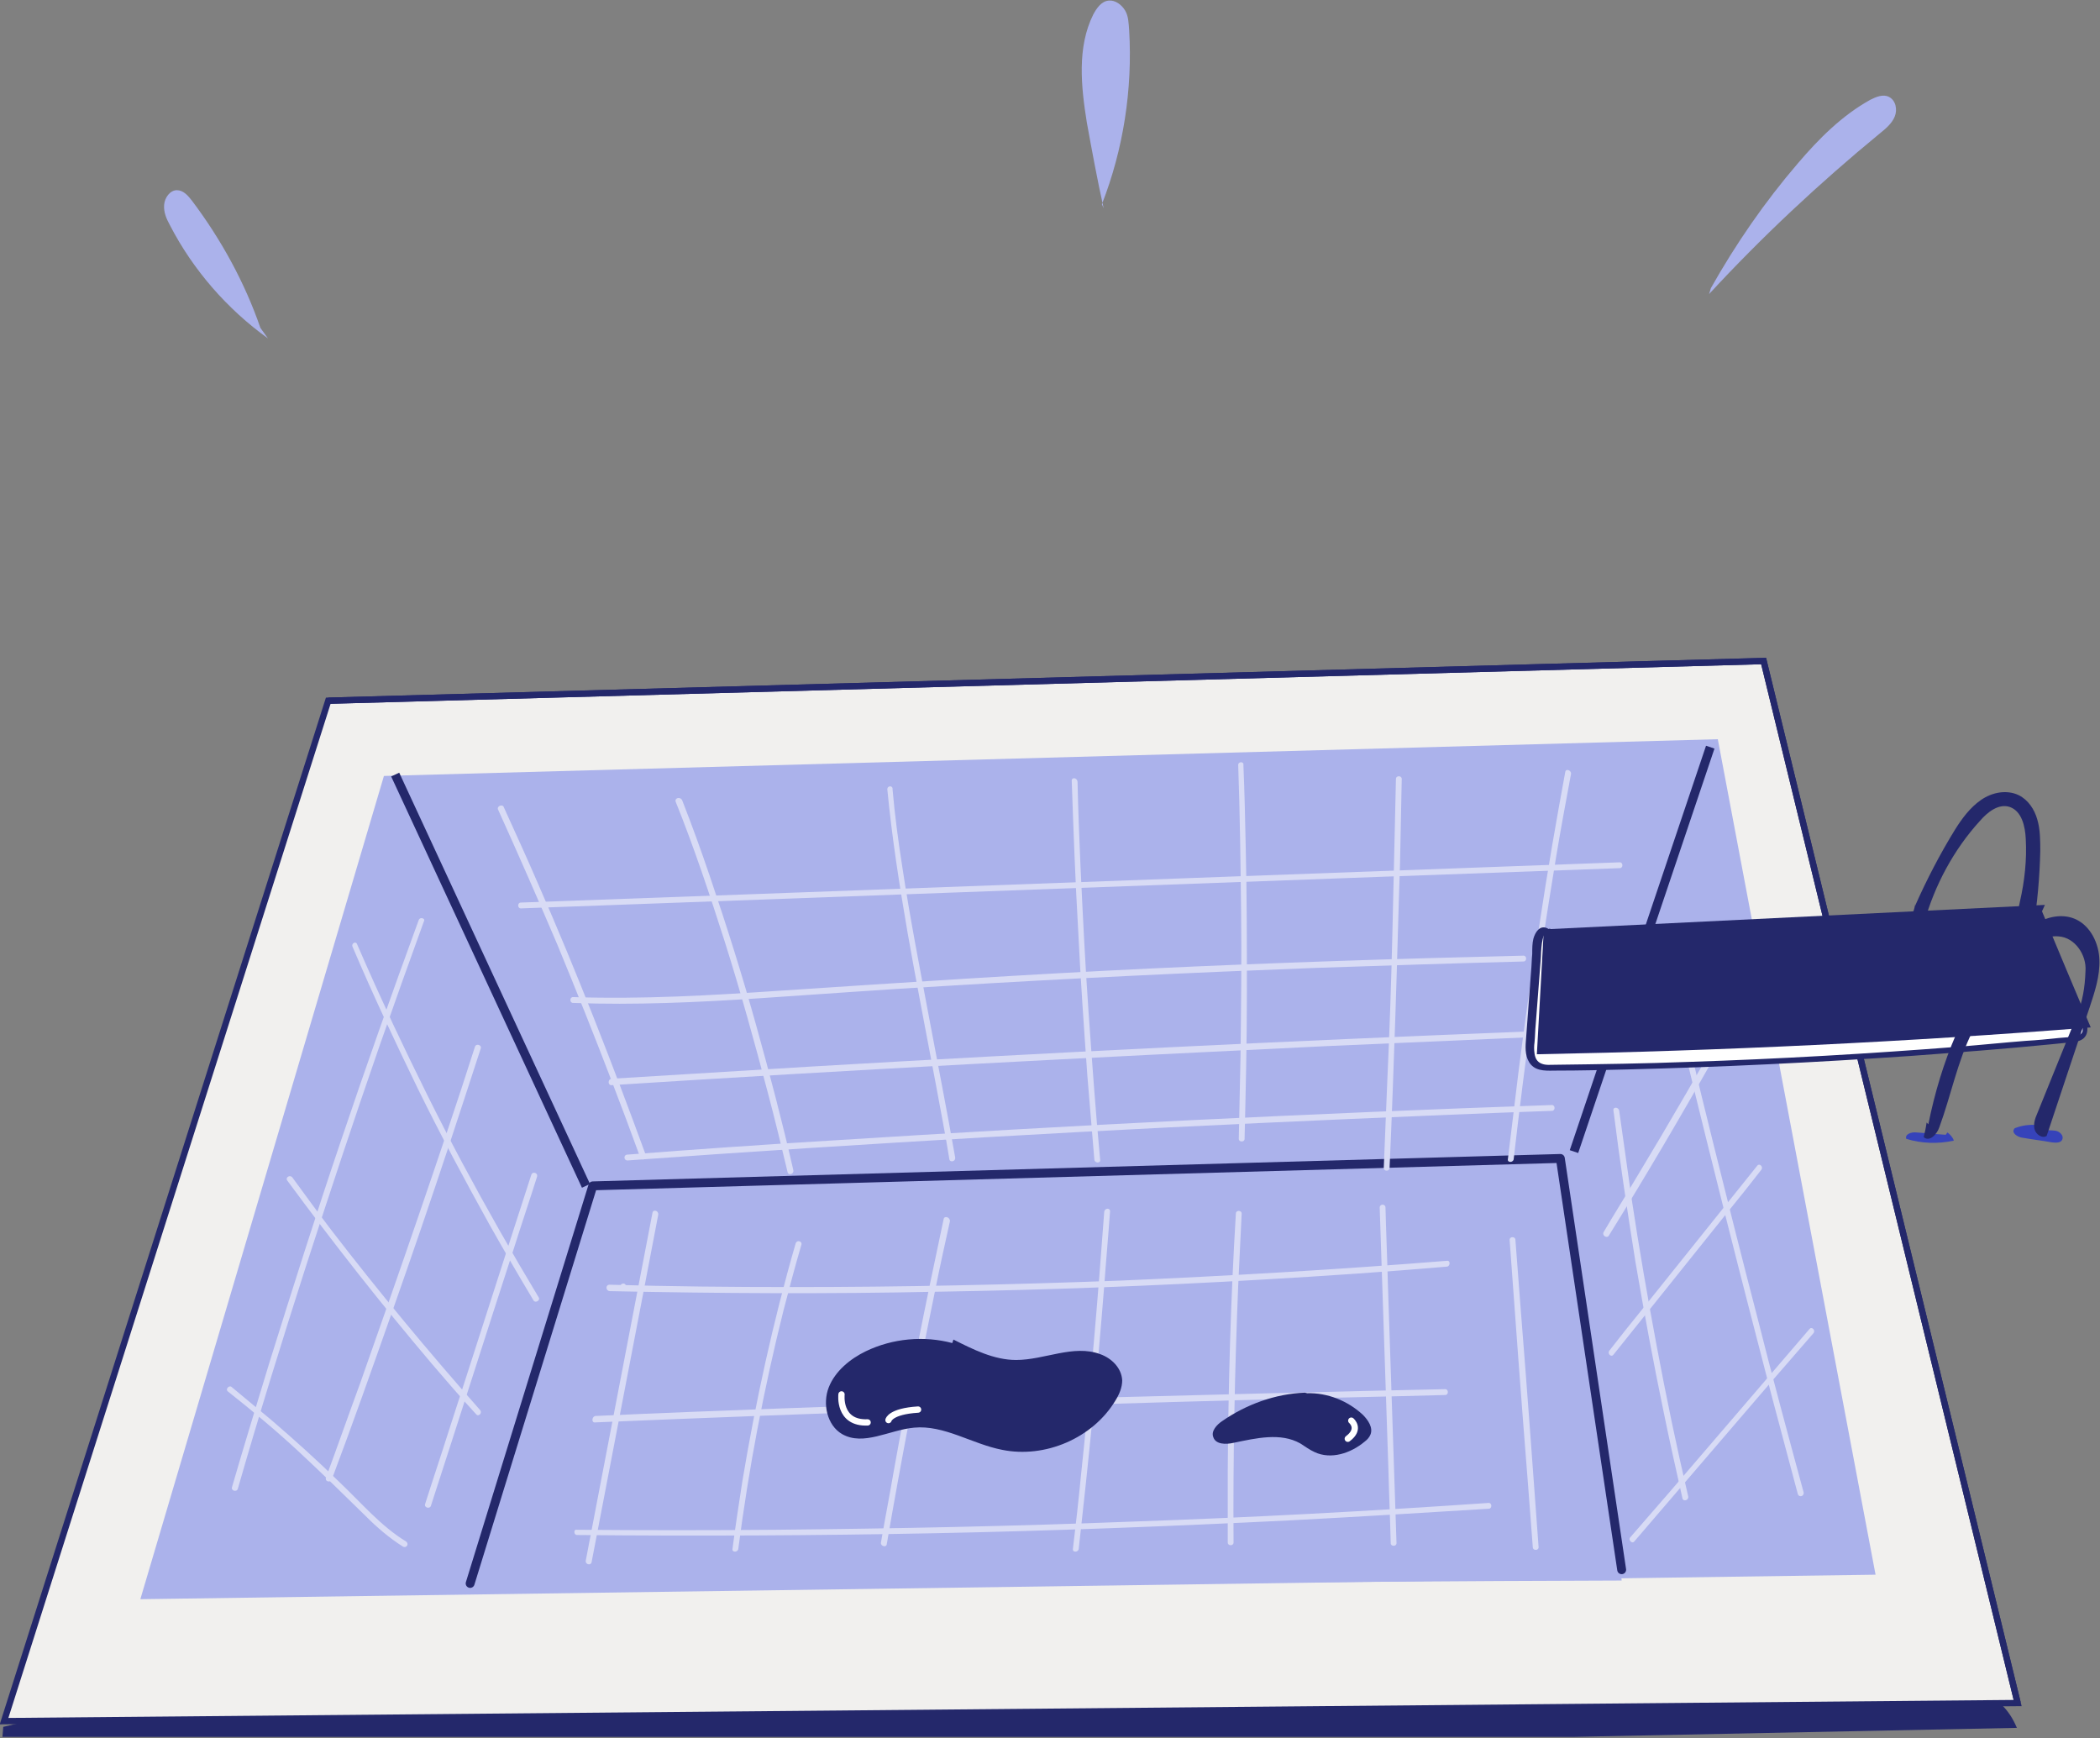 <svg width="180" height="149" viewBox="0 0 180 149" fill="none" xmlns="http://www.w3.org/2000/svg">
<rect x="0" y="0" width="180" height="149" fill="#808080" stroke="none"/>
<g clip-path="url(#clip0_810_84288)">
<path d="M0.179 149.26C-0.468 150.256 0.777 151.583 1.673 151.583C58.724 150.421 115.774 149.26 172.875 148.099C171.531 144.864 168.743 144.532 166.353 144.532C120.852 144.864 75.351 145.196 29.85 145.445C19.993 145.528 10.086 145.611 0.279 148.016" fill="#24286B"/>
<path d="M32.66 65.859C37.879 78.211 43.596 90.313 49.859 102.165C50.356 103.115 50.903 104.115 51.798 104.715C52.792 105.415 54.085 105.565 55.278 105.665C70.141 106.966 85.104 108.216 99.917 106.265C104.192 105.715 108.418 104.865 112.693 104.515C118.608 104.065 124.623 104.565 130.539 103.915C131.334 103.815 132.179 103.715 132.825 103.265C133.571 102.765 133.969 101.915 134.317 101.115C140.133 88.213 144.507 74.611 147.291 60.709C111.947 60.409 76.603 61.109 41.309 62.909C38.227 63.059 34.698 63.459 32.908 66.009" fill="#ABB2EB"/>
<path d="M31.466 65.009C23.612 87.313 16.056 109.666 8.799 132.169C8.103 134.37 7.556 137.22 9.296 138.72C10.29 139.57 11.682 139.62 12.974 139.67C20.033 139.87 27.092 140.02 34.151 140.22C35.891 140.27 37.68 140.27 39.221 139.47C41.16 138.42 42.253 136.27 43.148 134.22C46.031 127.569 48.566 120.768 50.654 113.817C51.4 111.366 52.096 108.816 52.344 106.265C53.09 97.814 48.815 89.813 44.49 82.512C41.756 77.861 38.972 73.26 36.139 68.71C35.095 67.06 33.455 65.159 31.615 65.759" fill="#ABB2EB"/>
<path d="M147.539 60.359C145.65 64.209 143.811 68.06 141.922 71.91C137.696 80.662 133.421 89.563 131.98 99.164C130.588 108.566 132.079 118.117 133.521 127.469C134.068 131.069 134.913 135.07 137.895 137.12C139.337 138.07 141.077 138.42 142.817 138.67C147.738 139.42 152.709 139.47 157.63 138.97C159.271 138.77 161.06 138.42 162.054 137.12C162.8 136.12 162.85 134.77 162.85 133.47C162.85 116.667 156.636 100.465 154.648 83.762C153.653 75.611 153.355 66.51 147.638 60.659" fill="#ABB2EB"/>
<path d="M151.168 56.658L28.136 60.059L0.348 147.522L172.941 145.972L151.168 56.658Z" fill="#F1F0EE" stroke="#24286B" stroke-width="0.541" stroke-miterlimit="10"/>
<path d="M172.941 145.972L151.168 56.658L28.136 60.059" stroke="#24286B" stroke-width="0.541" stroke-miterlimit="10"/>
<path d="M147.241 63.359L32.908 66.509L12.03 137.07L160.762 134.97L147.241 63.359Z" fill="#ABB2EB"/>
<path d="M50.386 101.212C78.611 100.899 106.786 100.063 135.011 98.705C136.158 112.127 137.405 122.05 139 135.471C114.017 135.524 60.459 136.098 39.714 136.307C39.664 136.359 46.646 113.328 50.386 101.212Z" fill="#ABB2EB"/>
<path d="M40.298 135.719L50.811 101.643L133.744 99.293L139 134.544" stroke="#24286B" stroke-width="0.762" stroke-linecap="round" stroke-linejoin="round"/>
<path d="M42.701 69.41C44.441 73.261 46.131 77.111 47.771 80.962C49.362 84.812 50.903 88.663 52.394 92.564C53.239 94.764 54.084 97.014 54.88 99.215C54.979 99.514 55.476 99.365 55.377 99.064C53.935 95.114 52.444 91.163 50.903 87.263C49.362 83.362 47.771 79.511 46.081 75.661C45.136 73.461 44.142 71.31 43.148 69.11C42.949 68.91 42.552 69.16 42.701 69.41Z" fill="#D8DBF5"/>
<path d="M57.912 68.71C59.503 72.661 60.845 76.711 62.138 80.762C63.48 85.013 64.673 89.313 65.816 93.664C66.413 95.914 66.96 98.164 67.507 100.465C67.556 100.765 68.053 100.665 68.004 100.315C67.059 96.164 65.965 92.013 64.822 87.913C63.629 83.612 62.287 79.362 60.845 75.111C60.1 72.911 59.304 70.71 58.459 68.56C58.26 68.26 57.813 68.41 57.912 68.71Z" fill="#D8DBF5"/>
<path d="M76.056 67.66C76.454 71.81 77.1 75.911 77.796 79.962C78.542 84.212 79.387 88.513 80.182 92.763C80.58 94.964 81.027 97.164 81.375 99.365C81.425 99.665 81.922 99.564 81.873 99.214C81.177 95.214 80.381 91.213 79.635 87.213C78.84 82.962 77.995 78.661 77.349 74.361C77.001 72.16 76.703 69.91 76.504 67.66C76.553 67.31 76.056 67.31 76.056 67.66Z" fill="#D8DBF5"/>
<path d="M91.864 66.96C92.013 71.21 92.163 75.411 92.411 79.661C92.61 83.862 92.908 88.063 93.207 92.263C93.405 94.664 93.604 97.014 93.803 99.414C93.853 99.714 94.35 99.714 94.3 99.414C93.902 95.214 93.604 90.963 93.306 86.762C93.008 82.562 92.809 78.361 92.61 74.161C92.511 71.76 92.411 69.41 92.361 67.01C92.312 66.609 91.815 66.609 91.864 66.96Z" fill="#D8DBF5"/>
<path d="M106.131 65.559C106.28 69.71 106.33 73.86 106.379 78.011C106.429 82.212 106.379 86.362 106.33 90.563C106.28 92.913 106.23 95.264 106.181 97.614C106.181 97.914 106.678 97.914 106.678 97.614C106.777 93.463 106.877 89.313 106.877 85.162C106.877 80.961 106.877 76.811 106.777 72.61C106.727 70.26 106.678 67.909 106.578 65.559C106.628 65.259 106.131 65.259 106.131 65.559Z" fill="#D8DBF5"/>
<path d="M119.652 66.76C119.552 71.11 119.453 75.411 119.353 79.762C119.254 84.112 119.105 88.413 118.906 92.764C118.807 95.214 118.707 97.664 118.608 100.115C118.608 100.415 119.105 100.415 119.105 100.115C119.304 95.764 119.453 91.463 119.602 87.113C119.751 82.762 119.85 78.462 120 74.111C120.049 71.66 120.099 69.21 120.149 66.76C120.149 66.46 119.652 66.46 119.652 66.76Z" fill="#D8DBF5"/>
<path d="M134.167 66.159C133.372 70.46 132.626 74.761 131.98 79.061C131.284 83.362 130.687 87.662 130.14 92.013C129.842 94.463 129.544 96.914 129.246 99.364C129.196 99.664 129.693 99.664 129.743 99.364C130.24 95.014 130.787 90.713 131.383 86.412C131.98 82.112 132.676 77.811 133.372 73.51C133.769 71.11 134.217 68.71 134.664 66.309C134.664 66.009 134.217 65.859 134.167 66.159Z" fill="#D8DBF5"/>
<path d="M55.924 103.965C54.433 111.716 52.941 119.518 51.45 127.269C51.052 129.419 50.605 131.619 50.207 133.77C50.157 134.07 50.605 134.22 50.704 133.92C52.196 126.169 53.687 118.367 55.178 110.616C55.576 108.466 56.023 106.266 56.421 104.115C56.471 103.765 55.974 103.615 55.924 103.965Z" fill="#D8DBF5"/>
<path d="M68.202 106.565C66.263 113.266 64.772 120.117 63.629 126.968C63.331 128.919 63.032 130.819 62.784 132.769C62.734 133.069 63.231 133.069 63.281 132.769C64.176 125.868 65.468 119.067 67.158 112.316C67.655 110.416 68.152 108.516 68.699 106.665C68.749 106.365 68.302 106.265 68.202 106.565Z" fill="#D8DBF5"/>
<path d="M80.878 104.515C79.337 111.716 77.895 118.917 76.603 126.118C76.255 128.169 75.857 130.169 75.509 132.219C75.46 132.519 75.957 132.669 76.006 132.369C77.249 125.118 78.641 117.917 80.132 110.716C80.53 108.716 80.978 106.666 81.425 104.665C81.425 104.315 80.928 104.165 80.878 104.515Z" fill="#D8DBF5"/>
<path d="M94.648 103.865C94.101 111.416 93.455 118.917 92.659 126.418C92.46 128.519 92.212 130.669 91.963 132.769C91.914 133.069 92.411 133.069 92.461 132.769C93.306 125.268 94.051 117.767 94.648 110.216C94.797 108.116 94.996 105.965 95.145 103.865C95.195 103.515 94.698 103.515 94.648 103.865Z" fill="#D8DBF5"/>
<path d="M105.932 104.015C105.485 111.366 105.286 118.667 105.236 126.019C105.236 128.069 105.236 130.169 105.236 132.219C105.236 132.519 105.733 132.519 105.733 132.219C105.683 124.868 105.833 117.517 106.131 110.216C106.23 108.166 106.33 106.066 106.429 104.015C106.429 103.715 105.932 103.715 105.932 104.015Z" fill="#D8DBF5"/>
<path d="M118.26 103.515C118.508 110.966 118.757 118.467 119.005 125.918C119.055 128.019 119.155 130.169 119.204 132.269C119.204 132.569 119.701 132.569 119.701 132.269C119.453 124.818 119.204 117.317 118.956 109.866C118.906 107.766 118.807 105.615 118.757 103.515C118.757 103.165 118.26 103.165 118.26 103.515Z" fill="#D8DBF5"/>
<path d="M129.395 106.266C129.892 113.117 130.389 119.918 130.936 126.769C131.085 128.719 131.234 130.669 131.383 132.62C131.383 132.92 131.88 132.92 131.88 132.62C131.383 125.769 130.886 118.968 130.339 112.116C130.19 110.166 130.041 108.216 129.892 106.266C129.892 105.966 129.395 105.966 129.395 106.266Z" fill="#D8DBF5"/>
<path d="M35.89 78.861C33.604 85.112 31.367 91.413 29.229 97.764C27.092 104.065 25.103 110.366 23.115 116.717C22.021 120.317 20.928 123.868 19.884 127.469C19.784 127.769 20.281 127.919 20.381 127.619C22.22 121.218 24.208 114.817 26.247 108.466C28.285 102.165 30.372 95.864 32.56 89.563C33.803 86.012 35.045 82.512 36.338 78.961C36.487 78.711 35.99 78.561 35.89 78.861Z" fill="#D8DBF5"/>
<path d="M40.712 89.713C39.171 94.563 37.53 99.364 35.89 104.165C34.25 108.966 32.559 113.766 30.869 118.567C29.875 121.267 28.931 123.968 27.936 126.668C27.837 126.968 28.284 127.118 28.433 126.818C30.223 122.068 31.913 117.267 33.603 112.466C35.294 107.665 36.934 102.865 38.525 98.064C39.419 95.364 40.314 92.613 41.209 89.863C41.308 89.563 40.811 89.413 40.712 89.713Z" fill="#D8DBF5"/>
<path d="M45.534 100.715C43.148 108.066 40.812 115.417 38.426 122.768C37.78 124.818 37.084 126.869 36.437 128.919C36.338 129.219 36.835 129.369 36.934 129.069C39.321 121.718 41.657 114.367 44.043 107.016C44.689 104.965 45.385 102.915 46.031 100.865C46.131 100.515 45.634 100.365 45.534 100.715Z" fill="#D8DBF5"/>
<path d="M138.293 95.164C138.84 99.515 139.486 103.816 140.182 108.166C140.928 112.517 141.723 116.817 142.618 121.118C143.115 123.568 143.662 125.969 144.209 128.419C144.258 128.719 144.755 128.619 144.706 128.269C143.711 124.019 142.817 119.718 142.021 115.467C141.226 111.217 140.48 106.916 139.834 102.615C139.486 100.165 139.138 97.665 138.79 95.214C138.74 94.864 138.243 94.864 138.293 95.164Z" fill="#D8DBF5"/>
<path d="M144.358 89.863C145.551 94.864 146.794 99.814 148.036 104.765C149.279 109.716 150.572 114.666 151.864 119.667C152.61 122.468 153.355 125.268 154.101 128.068C154.2 128.368 154.648 128.268 154.598 127.918C153.256 122.968 151.914 118.017 150.671 113.066C149.379 108.115 148.136 103.165 146.893 98.164C146.197 95.364 145.501 92.563 144.855 89.713C144.755 89.413 144.258 89.563 144.358 89.863Z" fill="#D8DBF5"/>
<path d="M137.896 105.915C141.028 100.864 144.06 95.714 146.993 90.513C147.838 89.063 148.633 87.612 149.429 86.112C149.578 85.812 149.18 85.562 148.981 85.862C146.098 91.063 143.116 96.214 140.034 101.314C139.189 102.765 138.294 104.165 137.449 105.615C137.3 105.915 137.747 106.165 137.896 105.915Z" fill="#D8DBF5"/>
<path d="M138.293 116.117C141.574 112.016 144.905 107.866 148.186 103.765C149.13 102.615 150.075 101.415 150.969 100.265C151.168 100.015 150.82 99.665 150.621 99.915C147.341 104.015 144.01 108.166 140.729 112.266C139.785 113.417 138.84 114.617 137.945 115.767C137.747 116.017 138.094 116.367 138.293 116.117Z" fill="#D8DBF5"/>
<path d="M140.083 132.12C144.06 127.469 148.036 122.868 152.013 118.218C153.157 116.917 154.3 115.567 155.443 114.267C155.642 114.017 155.294 113.667 155.095 113.917C151.119 118.568 147.142 123.168 143.165 127.819C142.022 129.119 140.878 130.469 139.735 131.77C139.536 131.97 139.884 132.37 140.083 132.12Z" fill="#D8DBF5"/>
<path d="M44.64 77.861C56.918 77.411 69.197 76.961 81.475 76.511C93.704 76.061 105.932 75.611 118.161 75.161C125.071 74.911 131.931 74.661 138.84 74.411C139.138 74.411 139.138 73.911 138.84 73.911C126.562 74.361 114.283 74.811 102.005 75.261C89.776 75.711 77.548 76.161 65.319 76.611C58.409 76.861 51.549 77.111 44.64 77.361C44.342 77.361 44.342 77.861 44.64 77.861Z" fill="#D8DBF5"/>
<path d="M49.113 85.963C54.432 86.162 59.801 85.912 65.12 85.562C70.389 85.212 75.708 84.812 80.978 84.512C91.566 83.862 102.154 83.362 112.742 82.962C118.707 82.762 124.623 82.562 130.588 82.412C130.886 82.412 130.886 81.912 130.588 81.912C119.95 82.162 109.262 82.512 98.624 83.012C88.036 83.512 77.448 84.212 66.909 84.912C60.994 85.312 55.078 85.662 49.113 85.462C48.815 85.462 48.815 85.963 49.113 85.963Z" fill="#D8DBF5"/>
<path d="M52.395 93.013C62.585 92.363 72.825 91.763 83.066 91.213C93.306 90.663 103.496 90.163 113.737 89.663C119.453 89.413 125.22 89.163 130.936 88.913C131.235 88.913 131.235 88.413 130.936 88.413C120.696 88.813 110.506 89.263 100.265 89.763C90.025 90.263 79.835 90.813 69.594 91.413C63.878 91.763 58.111 92.113 52.395 92.463C52.096 92.513 52.096 93.013 52.395 93.013Z" fill="#D8DBF5"/>
<path d="M53.787 99.465C64.077 98.714 74.416 98.064 84.706 97.464C94.996 96.864 105.336 96.364 115.626 95.914C121.392 95.664 127.208 95.414 133.024 95.214C133.323 95.214 133.323 94.714 133.024 94.714C122.685 95.064 112.395 95.514 102.055 96.014C91.715 96.514 81.425 97.114 71.135 97.764C65.369 98.114 59.553 98.514 53.787 98.964C53.439 98.964 53.439 99.465 53.787 99.465Z" fill="#D8DBF5"/>
<path d="M30.224 81.162C31.964 85.262 33.853 89.263 35.791 93.264C37.73 97.214 39.818 101.115 41.955 104.965C43.198 107.166 44.441 109.316 45.733 111.466C45.882 111.716 46.33 111.466 46.181 111.216C43.894 107.416 41.707 103.565 39.619 99.665C37.531 95.764 35.592 91.813 33.703 87.813C32.66 85.562 31.616 83.262 30.621 80.962C30.522 80.612 30.075 80.862 30.224 81.162Z" fill="#D8DBF5"/>
<path d="M24.607 101.165C28.584 106.566 32.709 111.816 37.034 116.917C38.277 118.367 39.52 119.818 40.812 121.218C41.011 121.468 41.359 121.118 41.16 120.868C36.736 115.867 32.461 110.716 28.385 105.415C27.241 103.915 26.148 102.415 25.054 100.915C24.855 100.665 24.458 100.915 24.607 101.165Z" fill="#D8DBF5"/>
<path d="M19.536 119.267C21.624 120.918 23.662 122.618 25.601 124.418C27.54 126.219 29.428 128.069 31.317 129.919C32.312 130.919 33.356 131.819 34.549 132.569C34.847 132.719 35.095 132.319 34.797 132.119C32.66 130.819 30.97 128.819 29.13 127.069C27.241 125.218 25.302 123.468 23.264 121.718C22.121 120.768 20.978 119.818 19.834 118.867C19.636 118.717 19.288 119.067 19.536 119.267Z" fill="#D8DBF5"/>
<path d="M53.438 110.516C53.736 110.516 53.736 110.016 53.438 110.016C53.09 110.016 53.09 110.516 53.438 110.516Z" fill="#D8DBF5"/>
<path d="M52.245 110.666C61.641 110.866 70.986 110.916 80.381 110.716C89.727 110.566 99.022 110.216 108.368 109.666C113.588 109.366 118.807 109.016 124.027 108.566C124.325 108.516 124.325 108.016 124.027 108.066C114.681 108.816 105.286 109.366 95.941 109.766C86.595 110.116 77.299 110.316 67.954 110.316C62.734 110.316 57.465 110.266 52.245 110.116C51.897 110.116 51.897 110.616 52.245 110.666Z" fill="#D8DBF5"/>
<path d="M51.003 121.918C60.497 121.518 69.992 121.168 79.487 120.818C88.931 120.518 98.376 120.218 107.871 119.968C113.19 119.818 118.559 119.718 123.878 119.568C124.176 119.568 124.176 119.068 123.878 119.068C114.383 119.268 104.888 119.518 95.344 119.768C85.899 120.068 76.454 120.368 67.009 120.718C61.69 120.918 56.371 121.118 51.003 121.368C50.705 121.468 50.705 121.968 51.003 121.918Z" fill="#D8DBF5"/>
<path d="M49.461 131.569C59.652 131.669 69.842 131.619 79.983 131.419C90.174 131.219 100.364 130.818 110.505 130.318C116.222 130.018 121.938 129.668 127.605 129.318C127.903 129.318 127.903 128.818 127.605 128.818C117.464 129.518 107.274 130.068 97.083 130.418C86.893 130.818 76.702 131.019 66.561 131.119C60.845 131.169 55.128 131.169 49.411 131.119C49.163 131.069 49.163 131.569 49.461 131.569Z" fill="#D8DBF5"/>
<path d="M50.227 101.643L33.874 66.391M134.913 98.705L146.593 64.041" stroke="#24286B" stroke-width="0.762"/>
<path d="M166.776 97.264C165.931 97.214 165.086 97.114 164.241 97.064C163.844 97.014 163.247 97.214 163.396 97.614C164.689 98.014 166.13 98.064 167.472 97.764C167.373 97.464 167.174 97.264 166.926 97.064" fill="#3643BA"/>
<path d="M174.88 96.464C174.233 96.364 173.537 96.414 172.941 96.614C172.841 96.664 172.692 96.664 172.643 96.764C172.394 97.114 172.941 97.464 173.339 97.514C174.184 97.664 175.029 97.764 175.874 97.914C176.222 97.964 176.669 97.964 176.768 97.664C176.918 97.314 176.52 96.964 176.172 96.914C175.824 96.864 175.426 96.914 175.078 96.764" fill="#3643BA"/>
<path d="M164.142 77.661C165.137 75.411 166.28 73.21 167.572 71.11C168.169 70.16 168.865 69.21 169.809 68.56C170.754 67.91 171.997 67.66 173.041 68.16C173.836 68.56 174.383 69.36 174.631 70.26C174.88 71.11 174.88 72.06 174.88 72.96C174.83 75.161 174.631 77.411 174.283 79.561C173.786 79.811 173.19 79.411 173.041 78.861C172.891 78.311 173.041 77.761 173.14 77.261C173.538 75.511 173.736 73.711 173.637 71.91C173.587 70.81 173.289 69.51 172.245 69.16C171.301 68.86 170.356 69.61 169.71 70.36C167.473 72.81 165.833 75.861 164.938 79.061C164.888 79.261 164.838 79.461 164.64 79.611C164.242 79.862 163.745 79.311 163.794 78.861C163.844 78.361 164.142 77.961 164.142 77.461" fill="#24286B"/>
<path d="M132.477 79.762C132.029 79.512 131.681 80.212 131.632 80.712C131.433 83.562 131.184 86.363 130.985 89.213C130.936 89.913 130.936 90.713 131.483 91.163C131.88 91.463 132.377 91.463 132.874 91.463C147.787 91.313 162.7 90.463 177.564 89.013C177.812 88.963 178.111 88.963 178.309 88.813C178.806 88.463 178.657 87.563 178.111 87.163C177.564 86.813 176.918 86.813 176.271 86.813C164.739 87.213 153.206 87.613 141.673 88.013C139.884 88.063 137.895 88.063 136.503 86.913C134.415 85.112 134.813 81.412 132.676 79.712" fill="white"/>
<path d="M132.626 79.562C131.98 79.262 131.582 79.912 131.433 80.462C131.334 80.862 131.334 81.312 131.334 81.762C131.284 82.262 131.284 82.762 131.235 83.262C131.085 85.263 130.936 87.263 130.787 89.263C130.737 89.913 130.737 90.713 131.235 91.264C131.781 91.864 132.676 91.764 133.422 91.764C135.46 91.764 137.448 91.714 139.486 91.664C147.539 91.464 155.642 91.064 163.695 90.513C167.722 90.213 171.748 89.913 175.775 89.513C176.272 89.463 176.769 89.413 177.266 89.363C177.664 89.313 178.161 89.313 178.509 89.063C179.006 88.713 179.006 88.013 178.757 87.513C178.409 86.813 177.564 86.663 176.868 86.663C175.924 86.663 174.93 86.713 173.985 86.763C165.882 87.063 157.78 87.313 149.677 87.613C147.639 87.663 145.601 87.763 143.612 87.813C141.922 87.863 140.083 88.113 138.442 87.663C137.697 87.463 137.001 87.113 136.454 86.513C136.007 86.013 135.708 85.463 135.51 84.863C135.012 83.612 134.764 82.312 134.118 81.112C133.819 80.562 133.422 80.062 132.974 79.662C132.726 79.462 132.378 79.812 132.626 80.012C134.665 81.662 134.416 84.713 135.957 86.663C136.901 87.813 138.293 88.263 139.735 88.363C141.425 88.513 143.165 88.313 144.905 88.263C152.66 88.013 160.365 87.713 168.119 87.463C170.058 87.413 171.997 87.313 173.935 87.263C174.88 87.213 175.775 87.163 176.719 87.163C177.415 87.163 178.459 87.263 178.509 88.163C178.558 88.563 178.31 88.713 177.962 88.813C177.465 88.913 176.968 88.913 176.52 88.963C175.576 89.063 174.582 89.163 173.637 89.213C171.748 89.363 169.809 89.563 167.921 89.713C160.215 90.314 152.56 90.763 144.855 91.014C140.978 91.164 137.1 91.214 133.223 91.264C132.875 91.264 132.477 91.314 132.129 91.164C131.732 91.014 131.582 90.663 131.533 90.314C131.483 89.963 131.483 89.663 131.533 89.313C131.582 88.813 131.582 88.313 131.632 87.813C131.781 85.863 131.93 83.963 132.08 82.012C132.08 81.812 132.129 79.762 132.626 80.012C132.676 80.112 132.925 79.712 132.626 79.562Z" fill="#24286B"/>
<path d="M175.277 77.561C160.961 78.261 146.644 78.961 132.328 79.661C132.129 83.212 131.93 86.812 131.731 90.363C147.589 90.063 163.397 89.313 179.205 88.062C177.813 84.762 176.421 81.462 175.029 78.111" fill="#24286B"/>
<path d="M165.286 96.364C166.379 90.963 168.368 86.112 171.748 81.762C172.494 80.862 173.637 79.712 174.631 79.111C175.626 78.511 176.918 78.311 177.962 78.811C179.205 79.412 179.901 80.862 179.95 82.262C180 83.662 179.553 85.012 179.105 86.362C177.862 90.013 176.669 93.664 175.427 97.364C175.029 97.614 174.482 97.214 174.383 96.764C174.283 96.314 174.432 95.864 174.631 95.414C175.775 92.613 176.868 89.863 178.012 87.063C178.509 85.812 178.708 84.662 178.757 83.212C178.857 81.862 177.862 80.362 176.471 80.262C175.526 80.162 174.582 80.662 173.886 81.312C171.748 83.412 170.356 85.812 169.064 88.413C167.771 91.013 167.225 93.914 166.23 96.614C166.032 97.214 165.385 97.914 164.888 97.464C164.988 97.064 165.087 96.614 165.137 96.214" fill="#24286B"/>
<path d="M81.624 115.117C79.188 114.467 76.504 114.717 74.217 115.817C72.875 116.467 71.582 117.517 71.035 118.917C70.489 120.317 70.886 122.168 72.179 122.918C74.018 123.968 76.205 122.568 78.343 122.368C80.928 122.118 83.314 123.768 85.899 124.268C89.577 125.018 93.654 123.268 95.592 120.067C95.94 119.517 96.189 118.917 96.189 118.317C96.139 117.267 95.294 116.417 94.3 116.067C92.013 115.217 89.528 116.567 87.092 116.567C85.203 116.567 83.413 115.667 81.723 114.817" fill="#24286B"/>
<path d="M111.848 119.367C109.312 119.467 106.827 120.367 104.739 121.818C104.292 122.118 103.794 122.668 103.993 123.168C104.192 123.818 105.087 123.818 105.733 123.668C107.672 123.268 109.76 122.768 111.45 123.718C111.848 123.968 112.245 124.268 112.693 124.468C114.084 125.118 115.775 124.568 116.968 123.568C117.166 123.418 117.365 123.218 117.465 122.968C117.713 122.368 117.266 121.718 116.819 121.268C115.526 120.067 113.786 119.367 112.046 119.417" fill="#24286B"/>
<path d="M72.129 119.518C72.129 119.518 71.831 122.018 74.366 121.918" stroke="white" stroke-width="0.541" stroke-miterlimit="10" stroke-linecap="round"/>
<path d="M76.156 121.718C76.156 121.718 76.305 120.968 78.691 120.818" stroke="white" stroke-width="0.541" stroke-miterlimit="10" stroke-linecap="round"/>
<path d="M115.824 121.768C115.824 121.768 116.669 122.468 115.526 123.318" stroke="white" stroke-width="0.541" stroke-miterlimit="10" stroke-linecap="round"/>
<path d="M22.966 29.004C19.486 26.503 16.553 23.153 14.565 19.302C14.267 18.752 14.018 18.202 14.068 17.552C14.117 16.952 14.565 16.302 15.161 16.302C15.708 16.302 16.106 16.752 16.454 17.202C18.939 20.503 20.977 24.203 22.32 28.104" fill="#ABB2EB"/>
<path d="M94.599 17.853C94.052 15.402 93.604 12.952 93.157 10.502C92.66 7.401 92.312 4.051 93.704 1.25C94.002 0.7 94.4 0.1 95.046 0.05C95.593 -3.22536e-05 96.139 0.4 96.438 0.9C96.736 1.4 96.736 2 96.786 2.6C97.084 7.651 96.289 12.802 94.449 17.503" fill="#ABB2EB"/>
<path d="M146.644 24.703C148.782 20.903 151.267 17.302 154.101 14.002C155.89 11.902 157.879 9.901 160.314 8.551C160.812 8.301 161.408 8.051 161.905 8.301C162.502 8.601 162.651 9.401 162.402 10.001C162.154 10.601 161.607 11.051 161.11 11.451C155.94 15.702 151.019 20.303 146.495 25.203" fill="#ABB2EB"/>
</g>
<defs>
<clipPath id="clip0_810_84288">
<rect width="180" height="148.872" fill="white"/>
</clipPath>
</defs>
</svg>
